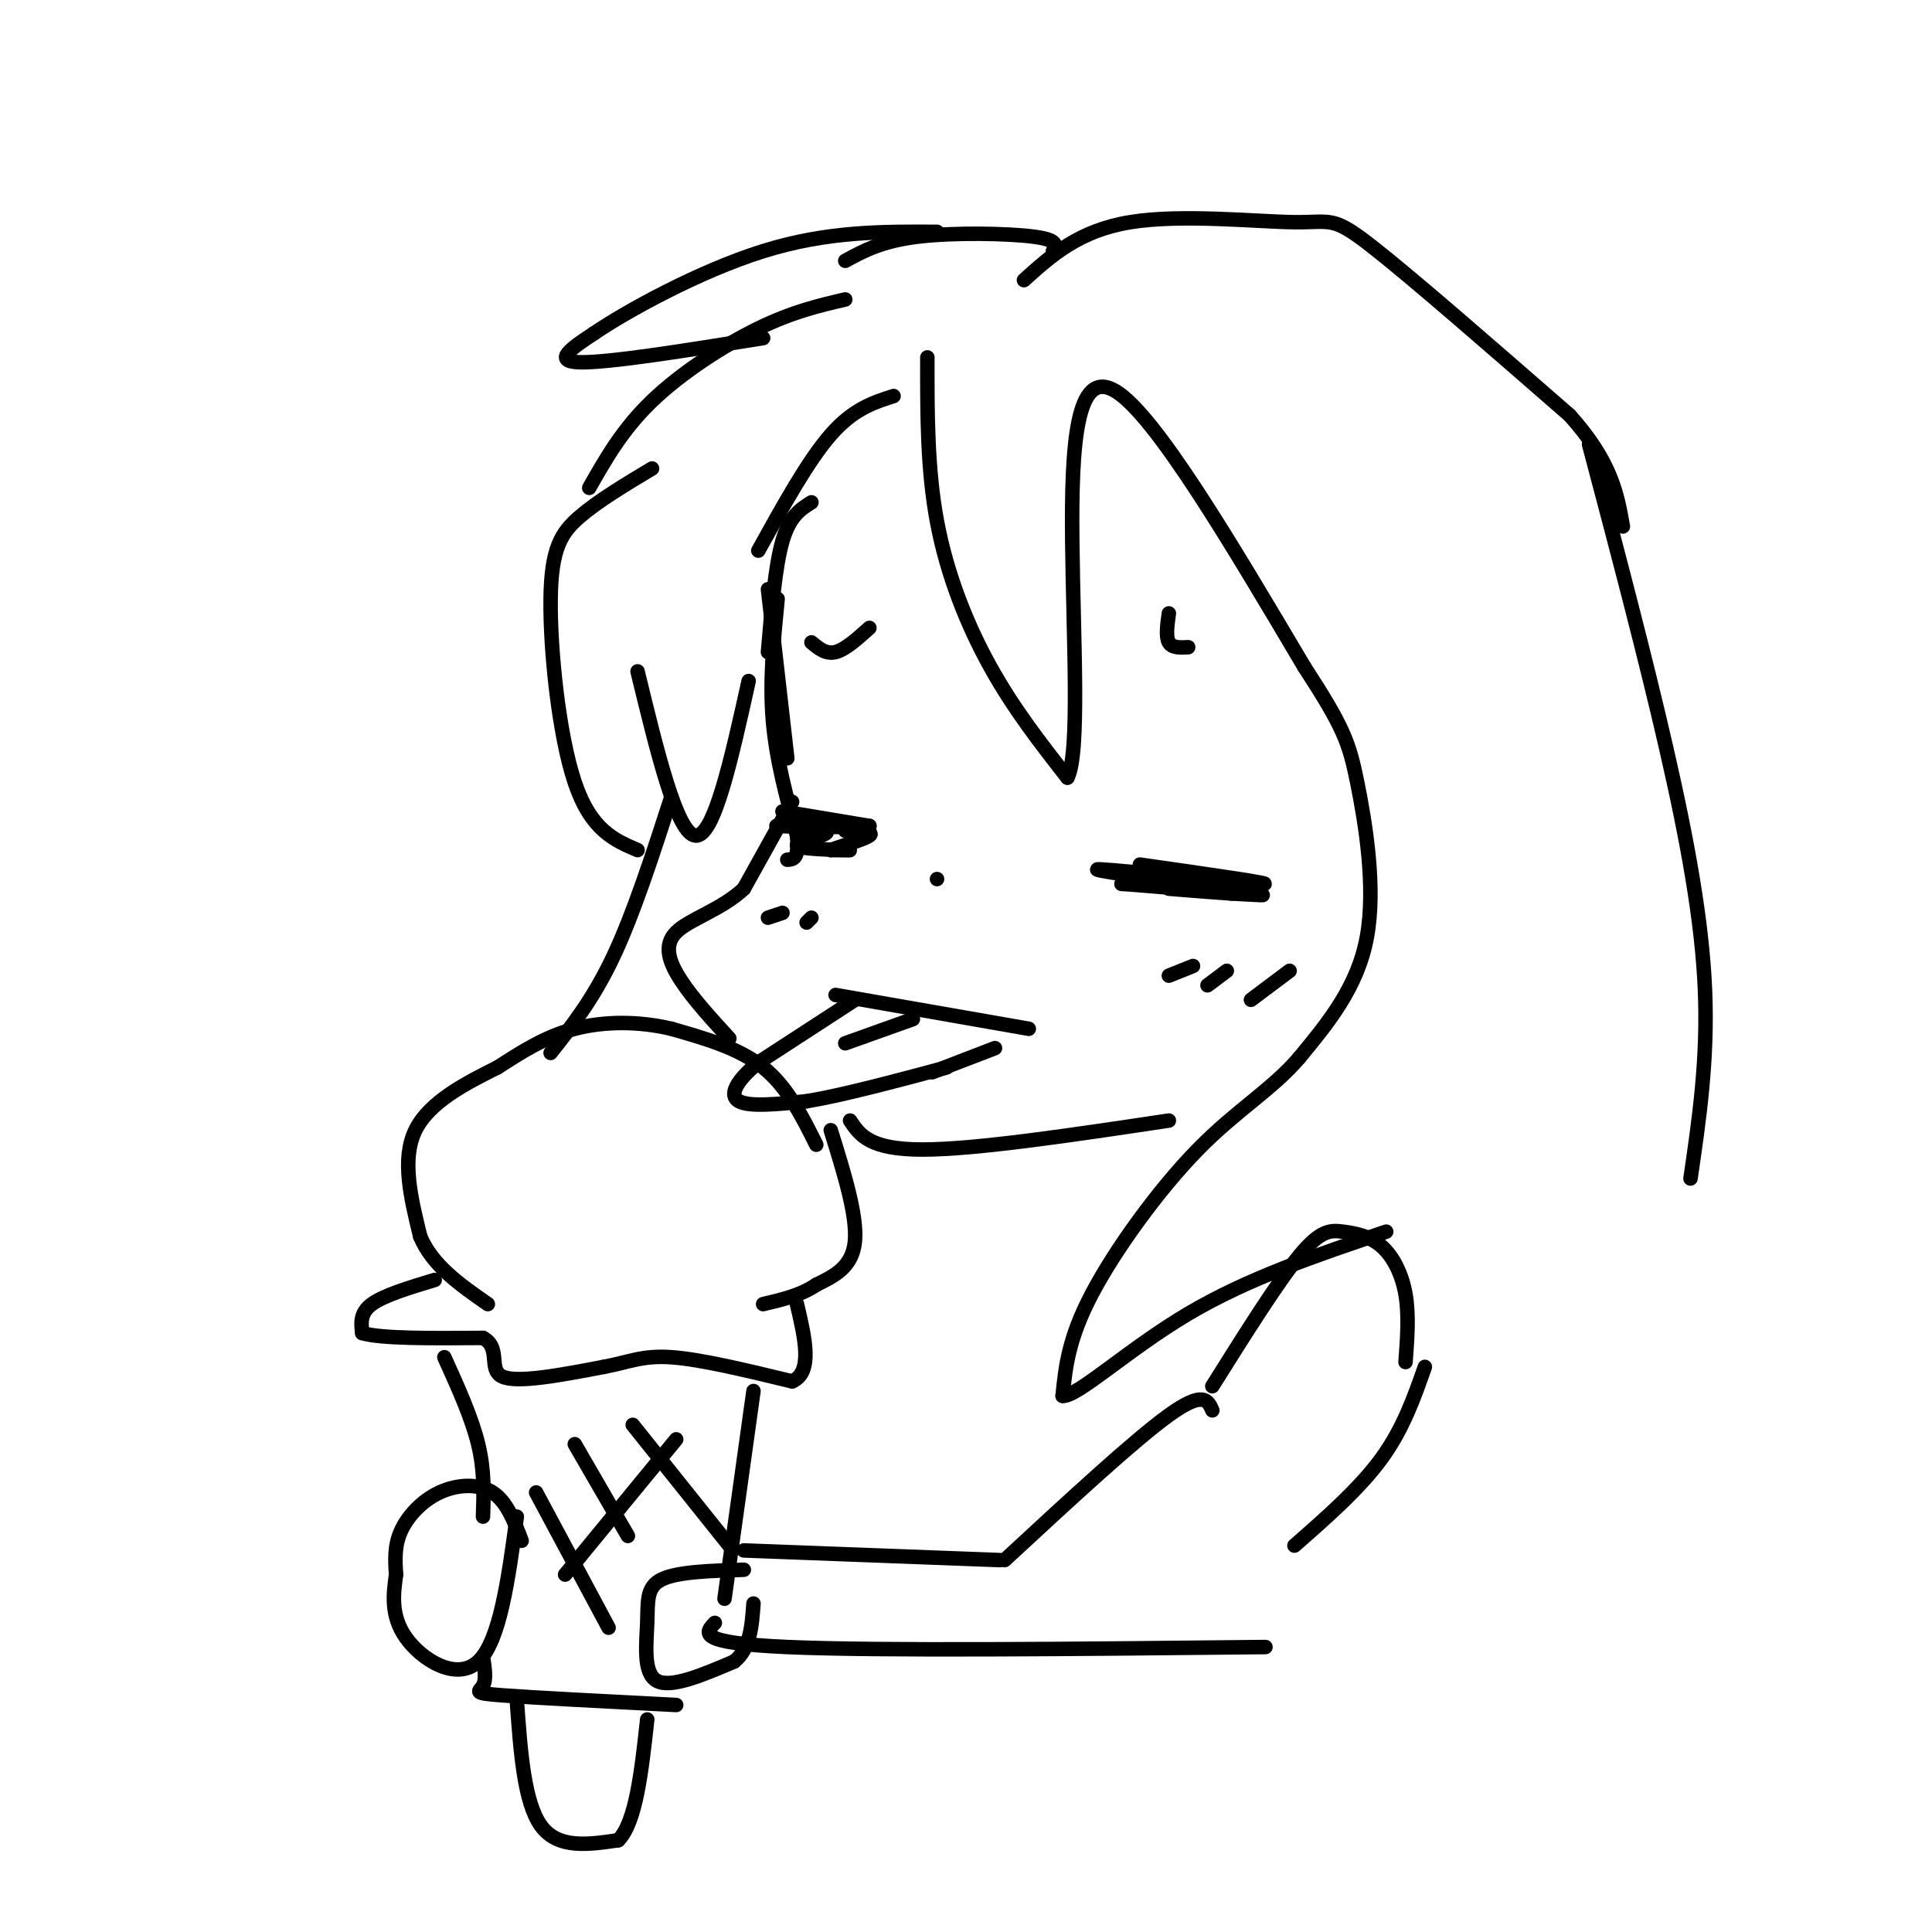 <svg viewBox='0 0 400 400' version='1.1' xmlns='http://www.w3.org/2000/svg' xmlns:xlink='http://www.w3.org/1999/xlink'><g fill='none' stroke='rgb(0,0,0)' stroke-width='3' stroke-linecap='round' stroke-linejoin='round'><path d='M185,82c-4.167,1.333 -8.333,2.667 -13,8c-4.667,5.333 -9.833,14.667 -15,24'/><path d='M168,104c-2.250,1.417 -4.500,2.833 -6,8c-1.500,5.167 -2.250,14.083 -3,23'/><path d='M159,122c0.000,0.000 4.000,35.000 4,35'/><path d='M161,124c-0.833,8.417 -1.667,16.833 -1,25c0.667,8.167 2.833,16.083 5,24'/><path d='M165,173c0.500,4.833 -0.750,4.917 -2,5'/><path d='M164,166c0.000,0.000 -10.000,18.000 -10,18'/><path d='M154,184c-4.655,4.369 -11.292,6.292 -14,9c-2.708,2.708 -1.488,6.202 1,10c2.488,3.798 6.244,7.899 10,12'/><path d='M177,207c0.000,0.000 -20.000,13.000 -20,13'/><path d='M157,220c-4.622,3.800 -6.178,6.800 -4,8c2.178,1.200 8.089,0.600 14,0'/><path d='M167,228c7.167,-1.167 18.083,-4.083 29,-7'/><path d='M193,222c0.000,0.000 13.000,-5.000 13,-5'/><path d='M173,206c0.000,0.000 40.000,7.000 40,7'/><path d='M189,211c0.000,0.000 -14.000,5.000 -14,5'/><path d='M236,179c14.778,2.111 29.556,4.222 25,4c-4.556,-0.222 -28.444,-2.778 -33,-3c-4.556,-0.222 10.222,1.889 25,4'/><path d='M253,184c-2.464,0.274 -21.125,-1.042 -21,-1c0.125,0.042 19.036,1.440 26,2c6.964,0.560 1.982,0.280 -3,0'/><path d='M255,185c-2.667,-0.167 -7.833,-0.583 -13,-1'/><path d='M162,168c0.000,0.000 18.000,3.000 18,3'/><path d='M180,171c-2.268,0.448 -16.939,0.068 -19,0c-2.061,-0.068 8.489,0.178 10,1c1.511,0.822 -6.016,2.221 -6,3c0.016,0.779 7.576,0.937 10,1c2.424,0.063 -0.288,0.032 -3,0'/><path d='M172,176c1.533,-0.622 6.867,-2.178 8,-3c1.133,-0.822 -1.933,-0.911 -5,-1'/><path d='M242,127c-0.333,2.417 -0.667,4.833 0,6c0.667,1.167 2.333,1.083 4,1'/><path d='M168,133c1.500,1.250 3.000,2.500 5,2c2.000,-0.500 4.500,-2.750 7,-5'/><path d='M194,182c0.000,0.000 0.000,0.000 0,0'/><path d='M169,237c-3.000,-6.000 -6.000,-12.000 -11,-16c-5.000,-4.000 -12.000,-6.000 -19,-8'/><path d='M139,213c-6.689,-1.600 -13.911,-1.600 -20,0c-6.089,1.600 -11.044,4.800 -16,8'/><path d='M103,221c-6.311,3.156 -14.089,7.044 -17,13c-2.911,5.956 -0.956,13.978 1,22'/><path d='M87,256c2.500,6.000 8.250,10.000 14,14'/><path d='M172,234c2.750,8.833 5.500,17.667 5,23c-0.500,5.333 -4.250,7.167 -8,9'/><path d='M169,266c-3.167,2.167 -7.083,3.083 -11,4'/><path d='M90,265c-5.250,1.583 -10.500,3.167 -13,5c-2.500,1.833 -2.250,3.917 -2,6'/><path d='M75,276c3.833,1.167 14.417,1.083 25,1'/><path d='M100,277c3.844,2.022 0.956,6.578 4,8c3.044,1.422 12.022,-0.289 21,-2'/><path d='M125,283c5.267,-0.978 7.933,-2.422 14,-2c6.067,0.422 15.533,2.711 25,5'/><path d='M164,286c4.333,-1.833 2.667,-8.917 1,-16'/><path d='M92,281c2.833,6.250 5.667,12.500 7,18c1.333,5.500 1.167,10.250 1,15'/><path d='M108,319c-1.524,-4.042 -3.048,-8.083 -6,-10c-2.952,-1.917 -7.333,-1.708 -11,0c-3.667,1.708 -6.619,4.917 -8,8c-1.381,3.083 -1.190,6.042 -1,9'/><path d='M82,326c-0.500,3.679 -1.250,8.375 2,13c3.250,4.625 10.500,9.179 15,5c4.500,-4.179 6.250,-17.089 8,-30'/><path d='M154,325c-6.881,0.208 -13.762,0.417 -17,2c-3.238,1.583 -2.833,4.542 -3,9c-0.167,4.458 -0.905,10.417 2,12c2.905,1.583 9.452,-1.208 16,-4'/><path d='M152,344c3.333,-2.667 3.667,-7.333 4,-12'/><path d='M156,288c0.000,0.000 -6.000,43.000 -6,43'/><path d='M100,343c0.356,2.356 0.711,4.711 0,6c-0.711,1.289 -2.489,1.511 4,2c6.489,0.489 21.244,1.244 36,2'/><path d='M107,352c0.750,10.583 1.500,21.167 5,26c3.500,4.833 9.750,3.917 16,3'/><path d='M128,381c3.667,-3.667 4.833,-14.333 6,-25'/><path d='M111,309c0.000,0.000 15.000,28.000 15,28'/><path d='M119,299c0.000,0.000 11.000,19.000 11,19'/><path d='M131,295c0.000,0.000 20.000,25.000 20,25'/><path d='M140,298c0.000,0.000 -23.000,28.000 -23,28'/><path d='M192,74c-0.022,11.533 -0.044,23.067 2,34c2.044,10.933 6.156,21.267 11,30c4.844,8.733 10.422,15.867 16,23'/><path d='M221,161c2.631,-5.000 1.208,-29.000 1,-49c-0.208,-20.000 0.798,-36.000 9,-31c8.202,5.000 23.601,31.000 39,57'/><path d='M270,138c8.238,12.643 9.333,15.750 11,24c1.667,8.250 3.905,21.643 2,32c-1.905,10.357 -7.952,17.679 -14,25'/><path d='M269,219c-5.679,6.631 -12.875,10.708 -21,19c-8.125,8.292 -17.179,20.798 -22,30c-4.821,9.202 -5.411,15.101 -6,21'/><path d='M220,289c3.022,0.244 13.578,-9.644 26,-17c12.422,-7.356 26.711,-12.178 41,-17'/><path d='M176,232c2.000,3.000 4.000,6.000 15,6c11.000,0.000 31.000,-3.000 51,-6'/><path d='M247,200c0.000,0.000 -5.000,2.000 -5,2'/><path d='M254,201c0.000,0.000 -4.000,3.000 -4,3'/><path d='M267,201c0.000,0.000 -8.000,6.000 -8,6'/><path d='M162,189c0.000,0.000 -3.000,1.000 -3,1'/><path d='M168,190c0.000,0.000 -1.000,1.000 -1,1'/><path d='M135,97c-5.589,3.351 -11.179,6.702 -15,10c-3.821,3.298 -5.875,6.542 -6,17c-0.125,10.458 1.679,28.131 5,38c3.321,9.869 8.161,11.935 13,14'/><path d='M139,165c-3.917,12.083 -7.833,24.167 -12,33c-4.167,8.833 -8.583,14.417 -13,20'/><path d='M132,139c4.083,16.833 8.167,33.667 12,34c3.833,0.333 7.417,-15.833 11,-32'/><path d='M122,101c3.444,-6.067 6.889,-12.133 13,-18c6.111,-5.867 14.889,-11.533 22,-15c7.111,-3.467 12.556,-4.733 18,-6'/><path d='M158,70c-16.083,2.583 -32.167,5.167 -38,5c-5.833,-0.167 -1.417,-3.083 3,-6'/><path d='M123,69c6.644,-4.533 21.756,-12.867 35,-17c13.244,-4.133 24.622,-4.067 36,-4'/><path d='M175,54c3.756,-2.044 7.511,-4.089 15,-5c7.489,-0.911 18.711,-0.689 24,0c5.289,0.689 4.644,1.844 4,3'/><path d='M212,58c5.685,-5.131 11.369,-10.262 22,-12c10.631,-1.738 26.208,-0.083 34,0c7.792,0.083 7.798,-1.405 16,5c8.202,6.405 24.601,20.702 41,35'/><path d='M325,86c8.667,9.667 9.833,16.333 11,23'/><path d='M329,92c5.800,21.911 11.600,43.822 16,63c4.400,19.178 7.400,35.622 8,50c0.600,14.378 -1.200,26.689 -3,39'/><path d='M251,287c6.791,-10.812 13.582,-21.624 18,-27c4.418,-5.376 6.463,-5.317 9,-5c2.537,0.317 5.568,0.893 8,3c2.432,2.107 4.266,5.745 5,10c0.734,4.255 0.367,9.128 0,14'/><path d='M295,283c-2.250,6.417 -4.500,12.833 -9,19c-4.500,6.167 -11.250,12.083 -18,18'/><path d='M251,292c-0.917,-2.083 -1.833,-4.167 -9,1c-7.167,5.167 -20.583,17.583 -34,30'/><path d='M207,323c0.000,0.000 -53.000,-2.000 -53,-2'/><path d='M148,336c-2.000,2.083 -4.000,4.167 15,5c19.000,0.833 59.000,0.417 99,0'/></g>
</svg>
